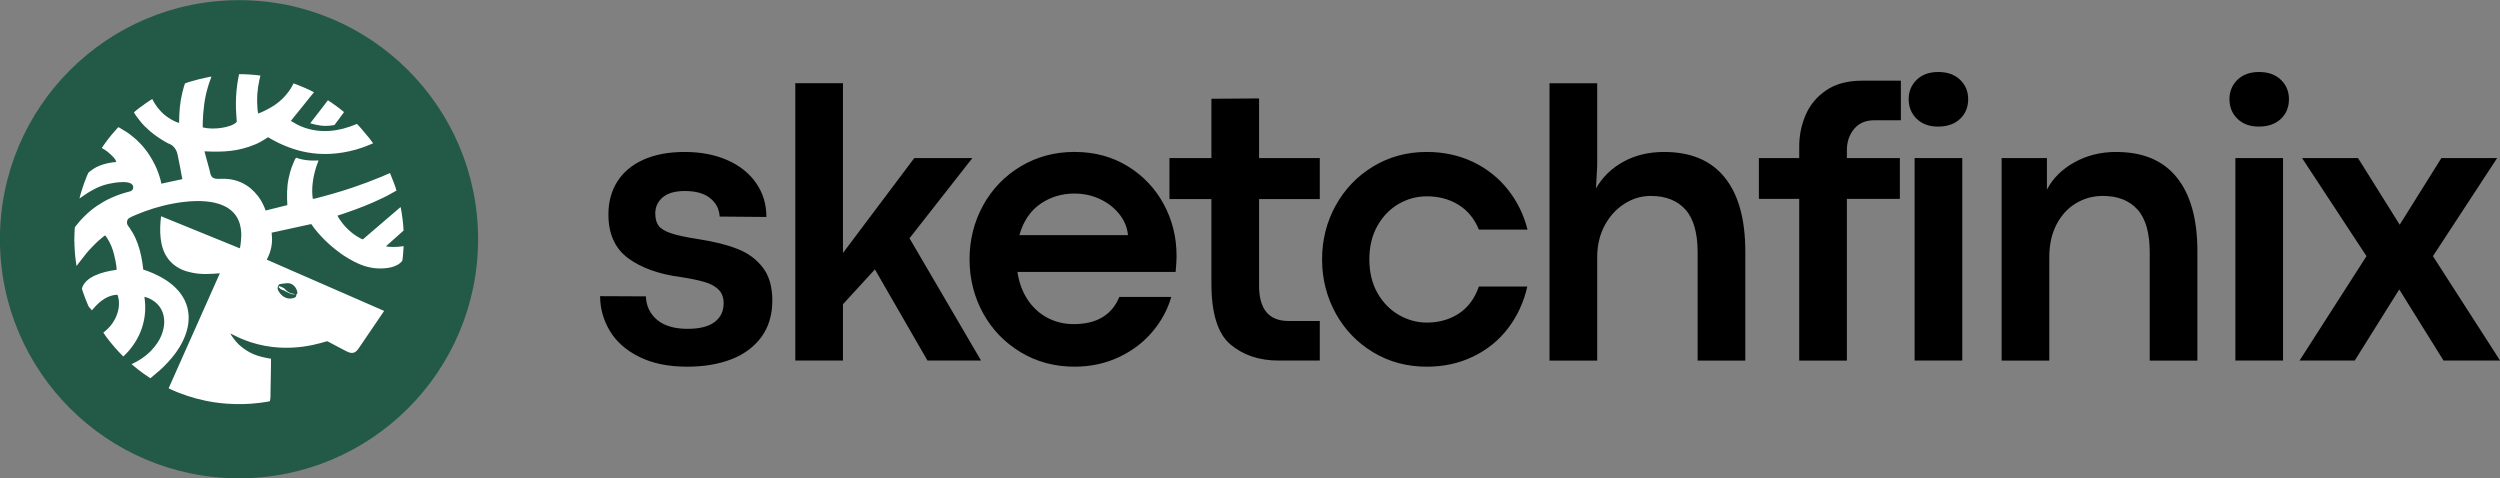 <?xml version="1.0" encoding="UTF-8"?>
<!DOCTYPE svg PUBLIC "-//W3C//DTD SVG 1.1//EN" "http://www.w3.org/Graphics/SVG/1.1/DTD/svg11.dtd">
<!-- Creator: CorelDRAW (Evaluation Version) -->
<svg xmlns="http://www.w3.org/2000/svg" xml:space="preserve" width="2.299in" height="0.44in" version="1.1" style="shape-rendering:geometricPrecision; text-rendering:geometricPrecision; image-rendering:optimizeQuality; fill-rule:evenodd; clip-rule:evenodd"
viewBox="0 0 2299 440"
 xmlns:xlink="http://www.w3.org/1999/xlink"
 xmlns:xodm="http://www.corel.com/coreldraw/odm/2003">
 <rect x="0" y="0" width="2299" height="440" fill="#808080" stroke="none"/>
 <defs>
  <style type="text/css">
   <![CDATA[
    .fil1 {fill:#235947}
    .fil2 {fill:white}
    .fil0 {fill:black;fill-rule:nonzero}
   ]]>
  </style>
 </defs>
 <g id="Layer_x0020_1">
  <g id="_1413990363360">
   <path class="fil0" d="M631.94 337.2c-17.37,0 -32.15,-3.03 -44.2,-9.09 -12.06,-6 -21.08,-13.97 -26.95,-23.87 -5.94,-9.95 -8.91,-20.53 -8.91,-31.9l42.04 0.19c0.37,8.9 3.83,16.14 10.39,21.64 6.61,5.5 15.95,8.22 28.01,8.22 11,0 19.23,-2.04 24.79,-6.24 5.56,-4.14 8.35,-9.89 8.35,-17.31 0,-5.07 -1.42,-9.09 -4.33,-12.18 -2.91,-3.09 -7.17,-5.5 -12.68,-7.17 -5.56,-1.67 -12.98,-3.28 -22.32,-4.7 -20.28,-2.66 -36.48,-8.47 -48.53,-17.37 -12.06,-8.96 -18.11,-22.38 -18.11,-40.25 0,-11.44 2.72,-21.52 8.16,-30.17 5.44,-8.59 13.41,-15.33 23.93,-20.09 10.51,-4.76 23.19,-7.17 38.02,-7.17 14.84,0 27.94,2.53 39.32,7.54 11.31,5.01 20.16,12.06 26.4,21.08 6.31,9.09 9.46,19.48 9.46,31.16l-42.97 -0.37c-0.43,-7.11 -3.46,-12.8 -8.96,-17.06 -5.44,-4.33 -13.17,-6.43 -23.06,-6.43 -8.96,0 -15.7,1.92 -20.28,5.75 -4.57,3.89 -6.93,8.84 -6.93,14.84 0,4.88 1.05,8.65 3.09,11.37 2.04,2.72 5.81,5.01 11.26,6.86 5.44,1.85 13.66,3.65 24.61,5.32 14.53,2.22 26.65,5.19 36.54,9.09 9.83,3.83 17.62,9.58 23.43,17.19 5.81,7.6 8.72,17.68 8.72,30.23 0,13.29 -3.4,24.48 -10.07,33.63 -6.68,9.09 -15.89,15.95 -27.64,20.46 -11.69,4.51 -25.22,6.8 -40.56,6.8zm220.97 -5.63l-48.35 -83.83 -29.37 32.02 0 51.81 -43.83 0 0 -255.03 43.83 0 0 156.11 65.59 -87.3 53.42 0 -57.81 73.76 65.78 112.46 -49.28 0zm229.07 -96.39c0,4.14 -0.31,9.09 -0.87,14.9l-145.48 0c1.48,9.89 4.64,18.42 9.52,25.72 4.88,7.24 11,12.74 18.3,16.57 7.3,3.77 15.21,5.69 23.8,5.69 10.88,0 19.78,-2.17 26.71,-6.43 6.98,-4.26 12.06,-10.44 15.33,-18.55l47.79 0c-3.28,11.44 -8.96,22.07 -17.19,31.84 -8.22,9.77 -18.49,17.62 -30.91,23.49 -12.37,5.81 -25.97,8.78 -40.81,8.78 -18.24,0 -34.74,-4.39 -49.46,-13.23 -14.71,-8.84 -26.28,-20.77 -34.62,-35.86 -8.28,-15.08 -12.49,-31.65 -12.49,-49.65 0,-17.99 4.2,-34.5 12.49,-49.65 8.35,-15.08 19.91,-27.02 34.62,-35.86 14.72,-8.78 31.22,-13.23 49.46,-13.23 18.24,0 34.44,4.39 48.72,13.04 14.22,8.72 25.29,20.34 33.2,34.87 7.91,14.59 11.87,30.42 11.87,47.54zm-44.7 -18.98c-0.62,-6.93 -3.22,-13.29 -7.79,-19.1 -4.63,-5.87 -10.57,-10.51 -17.87,-13.98 -7.3,-3.46 -15.21,-5.13 -23.62,-5.13 -11.75,0 -22.19,3.22 -31.47,9.65 -9.21,6.49 -15.58,16.01 -19.1,28.56l99.85 0zm138.5 115.37c-17.74,0 -32.46,-4.94 -44.21,-14.78 -11.69,-9.83 -17.56,-28.5 -17.56,-56.07l0 -77.65 -38.58 0 0 -37.71 38.58 0 0 -54.53 43.83 -0.31 0 54.84 55.83 0 0 37.71 -55.83 0 0 79.69c0,21.57 9.02,32.4 27.02,32.4l28.81 0 0 36.41 -37.9 0zm136.2 5.63c-18.11,0 -34.5,-4.39 -49.21,-13.23 -14.65,-8.84 -26.15,-20.77 -34.5,-35.86 -8.28,-15.08 -12.49,-31.65 -12.49,-49.65 0,-17.87 4.2,-34.37 12.49,-49.46 8.35,-15.08 19.85,-27.08 34.5,-35.92 14.71,-8.91 31.1,-13.35 49.21,-13.35 15.58,0 29.74,3.09 42.54,9.15 12.8,6.12 23.5,14.59 32.09,25.41 8.59,10.76 14.59,23.06 18.12,36.85l-44.76 0c-4.08,-10.02 -10.32,-17.62 -18.73,-22.81 -8.41,-5.2 -18.11,-7.79 -29.06,-7.79 -9.21,0 -17.8,2.29 -25.91,6.93 -8.1,4.7 -14.65,11.44 -19.6,20.22 -4.94,8.84 -7.42,19.1 -7.42,30.79 0,11.87 2.47,22.13 7.42,30.91 4.95,8.72 11.5,15.46 19.6,20.16 8.1,4.7 16.69,7.11 25.91,7.11 11.07,0 20.9,-2.78 29.31,-8.28 8.47,-5.5 14.65,-13.79 18.48,-24.91l44.57 0c-3.28,14.41 -9.15,27.14 -17.68,38.33 -8.47,11.19 -19.23,19.85 -32.15,26.09 -12.92,6.24 -27.14,9.33 -42.72,9.33zm156.8 -260.66l0 75.92 -1.11 20.78c5.94,-10.39 14.34,-18.55 25.22,-24.54 10.82,-5.94 23.31,-8.96 37.28,-8.96 24.8,0 43.4,7.85 55.95,23.56 12.61,15.7 18.86,38.33 18.86,67.94l0 100.34 -43.83 0 0 -99.41c0,-17.87 -3.71,-31.04 -11.19,-39.44 -7.54,-8.35 -18.12,-12.55 -31.91,-12.55 -8.59,0 -16.63,2.35 -24.17,7.17 -7.54,4.76 -13.6,11.44 -18.24,19.97 -4.57,8.59 -6.86,18.3 -6.86,29.18l0 95.09 -43.83 0 0 -255.03 43.83 0zm148.69 106.34l0 -37.53 37.09 0 0 -10.7c0,-10.26 2.04,-19.97 6,-29.12 3.96,-9.21 10.26,-16.69 18.92,-22.56 8.66,-5.87 19.6,-8.78 32.89,-8.78l35.67 0 0 36.41 -24.61 0c-7.85,0 -13.97,2.66 -18.42,7.98 -4.39,5.31 -6.62,11.81 -6.62,19.54l0 7.24 48.72 0 0 37.53 -48.72 0 0 148.69 -43.83 0 0 -148.69 -37.09 0zm164.77 -66.46c-8.22,0 -14.78,-2.41 -19.66,-7.17 -4.89,-4.76 -7.36,-10.82 -7.36,-18.06 0,-7.11 2.47,-13.04 7.36,-17.81 4.88,-4.76 11.5,-7.17 19.84,-7.17 8.41,0 15.15,2.41 20.09,7.17 4.94,4.76 7.42,10.7 7.42,17.81 0,7.36 -2.48,13.42 -7.42,18.11 -4.94,4.7 -11.75,7.11 -20.28,7.11zm-21.57 28.94l43.83 0 0 186.22 -43.83 0 0 -186.22zm121.68 0l0 29c5.44,-10.39 13.85,-18.74 25.29,-25.1 11.37,-6.31 24.17,-9.52 38.27,-9.52 24.8,0 43.4,7.85 55.95,23.56 12.61,15.7 18.86,38.33 18.86,67.94l0 100.34 -43.83 0 0 -99.41c0,-17.87 -3.71,-31.04 -11.19,-39.44 -7.54,-8.35 -18.12,-12.55 -31.91,-12.55 -8.84,0 -17,2.16 -24.48,6.61 -7.48,4.39 -13.48,10.82 -17.99,19.35 -4.51,8.53 -6.8,18.61 -6.8,30.36l0 95.09 -43.83 0 0 -186.22 41.67 0zm194.88 -28.94c-8.22,0 -14.78,-2.41 -19.66,-7.17 -4.89,-4.76 -7.36,-10.82 -7.36,-18.06 0,-7.11 2.47,-13.04 7.36,-17.81 4.88,-4.76 11.5,-7.17 19.84,-7.17 8.41,0 15.15,2.41 20.09,7.17 4.94,4.76 7.42,10.7 7.42,17.81 0,7.36 -2.48,13.42 -7.42,18.11 -4.94,4.7 -11.75,7.11 -20.28,7.11zm-21.57 28.94l43.83 0 0 186.22 -43.83 0 0 -186.22zm120.56 90.2l-59.23 -90.2 51.44 0 38.27 61.2 0.13 0 38.27 -61.2 51.26 0 -59.04 90.2 61.76 96.02 -52 0 -40.74 -65.41 -40.93 65.41 -50.76 0 61.58 -96.02z"/>
   <g>
    <circle class="fil1" cx="219.8" cy="220" r="219.86"/>
    <path class="fil2" d="M194.56 70.48c-0.99,0 -2.45,0.36 -3.31,0.53 -6.3,1.26 -9.21,2.03 -15.37,3.79 -1.02,0.29 -5.27,1.56 -5.81,1.95 -0.3,1.24 -0.85,2.68 -1.23,4 -0.4,1.37 -0.76,2.7 -1.1,4.07 -2.38,9.8 -2.94,18.06 -3.03,28.23 -4.88,-1.27 -10.9,-5.11 -14.74,-8.57 -0.27,-0.24 -0.44,-0.49 -0.71,-0.74l-1.45 -1.46c-2.47,-2.63 -3.69,-4.19 -5.69,-7.42 -0.63,-1 -1.61,-2.66 -2.06,-3.78 -1.15,0.31 -10.31,6.95 -11.84,8.1 -0.77,0.57 -4.86,3.76 -5.05,4.12 0.99,2.15 4.76,6.9 6.24,8.74 1.13,1.41 2.68,3.05 3.94,4.35l5.15 4.71c3.5,3.17 11.69,8.51 15.85,10.6 1.73,0.87 2.91,1.09 4.31,2.3 2.21,1.91 3.92,4.44 4.72,8.5 0.32,1.61 4.26,21.14 4.28,22.24l-19.33 4.17c-0.64,-4.8 -3.66,-12.91 -5.81,-17.19 -2.87,-5.69 -6,-10.96 -10.02,-15.76l-1.96 -2.31c-1.04,-1.27 -3.18,-3.22 -4.27,-4.35 -0.29,-0.29 -0.37,-0.43 -0.66,-0.69 -4.5,-3.88 -7.75,-6.62 -13.23,-9.63 -1.31,-0.72 -2.29,-1.68 -3.69,-2l-5.96 6.8c-1.67,2.11 -4.08,5.02 -5.57,7.21 -0.44,0.66 -3.41,4.64 -3.45,5.13 0.97,0.76 3.03,1.59 5.78,3.92 2.06,1.73 7.51,6.5 7.3,8.94 -5.16,0.36 -10.19,1.47 -14.59,3.15 -4.22,1.61 -6.56,3.21 -9.81,5.76 -0.43,0.34 -0.72,0.72 -1.15,0.98l-1.22 2.7c-2.15,5.39 -3.54,8.98 -5.24,14.7 -0.19,0.65 -1.67,5.65 -1.72,6.24 0.56,-0.26 1.01,-0.68 1.54,-1.04 4.04,-2.76 5.88,-4.15 10.62,-6.74 4.4,-2.41 8.83,-4.35 14.36,-5.6 4.06,-0.91 23.93,-4.86 22.89,3.74 -0.36,2.97 -3.21,3.2 -6.01,3.96 -5.24,1.42 -9.98,3.23 -14.62,5.32 -5.17,2.33 -8.18,4.25 -12.74,7.21 -1.61,1.04 -4.23,3.06 -5.69,4.28 -2.61,2.19 -3.07,2.64 -5.26,4.72 -1.8,1.71 -3.25,3.38 -4.86,5.1 -1.12,1.19 -4,5.04 -4.48,5.53l-0.15 2.17c-0.09,0.65 -0.02,1.53 -0.11,2.24 -0.17,1.19 -0.02,2.42 -0.08,3.5 -0.04,0.56 -0.07,1.15 -0.11,1.76l0 3.48c0.02,0.18 0.04,0.35 0.06,0.52 0.11,0.73 0.05,1.55 0.05,2.31l0.3 5.63c0.06,0.41 0,0.78 0.05,1.19 0.32,2.93 0.49,5.67 0.93,8.59 0.11,0.74 0.2,1.35 0.29,2.06 0.09,0.67 0.29,1.53 0.33,2.16 0.37,-0.27 1.18,-1.54 1.51,-1.99l7.48 -9.55c1.94,-2.53 9,-9.82 10.85,-11.33 0.35,-0.28 0.53,-0.49 0.89,-0.8l3.66 -3.06c0.54,-0.42 1.37,-1.17 1.94,-1.41 1.18,1.25 3.35,4.99 4.13,6.5 1.16,2.26 2.22,4.89 3.04,7.49 1.25,3.91 3.51,13.74 3.34,17.69 -13.34,1.72 -28.72,6.35 -31.85,17.06 -0.11,0.53 1.07,3.7 1.32,4.44 0.66,2.01 2.44,6.72 3.28,8.6 0.32,0.72 0.54,1.33 0.86,2.05 0.15,0.33 0.71,1.8 0.97,2.02 0.39,0.26 2.24,2.57 2.69,3.06l2.87 -3.18c0.2,-0.22 0.32,-0.38 0.52,-0.6 3.16,-3.5 7.68,-7.06 12.29,-8.89 1.78,-0.71 5.7,-1.81 7.85,-1.58 0.55,0.93 1.1,3.86 1.25,5.15 0.98,8.44 -2.54,17.31 -7.74,23.45 -3.08,3.63 -3.23,3.23 -6.5,6.2 3.13,4.92 9.26,12.31 13.42,16.8l4.59 4.82c0.25,0.23 0.09,0.15 0.37,0.26 1.06,-0.85 3.73,-3.67 4.7,-4.78 11.22,-12.87 16.76,-28.63 15.18,-46.01 -0.07,-0.86 -0.5,-3.51 -0.43,-4.12 1.67,0.63 3.04,0.84 4.95,1.85 1.66,0.88 3,1.61 4.33,2.62 2.48,1.89 4.67,4.24 6.33,7.46 3.64,7.11 3.16,15.19 0.32,22.7 -2.28,5.99 -5.48,10.26 -9.54,14.67 -1.37,1.49 -2.24,2.14 -3.5,3.34 -0.52,0.5 -1.31,1.1 -1.91,1.57 -4.46,3.6 -7.8,5.28 -12.83,7.82l6.21 5.08c3.18,2.39 6.54,4.96 9.94,7.09 0.42,0.26 0.73,0.59 1.25,0.69l9 -7.65c1.46,-1.2 5.1,-4.88 6.3,-6.25 0.25,-0.28 0.42,-0.39 0.68,-0.66l2.57 -2.93c0.43,-0.46 0.78,-0.91 1.23,-1.45 11.54,-13.77 20.75,-33.9 11.63,-52.76 -1.2,-2.47 -3.77,-6.46 -5.52,-8.37 -1.81,-1.97 -2.51,-2.87 -4.76,-4.87l-2.26 -1.89c-0.99,-0.77 -2.05,-1.62 -3.15,-2.34 -2.19,-1.43 -4.35,-2.9 -6.83,-4.16 -4.83,-2.46 -9.92,-4.83 -15.53,-6.53 -0.86,-7.98 -2.46,-16.56 -5.02,-23.56 -1.25,-3.4 -2.73,-6.91 -4.44,-9.8 -0.94,-1.59 -1.76,-3 -2.73,-4.43 -0.81,-1.2 -2.41,-3.03 -2.69,-4.38 -0.47,-2.29 0.37,-4.15 1.72,-5.13 2.04,-1.48 12.39,-5.44 15,-6.41 19.94,-7.37 52.73,-13.83 71.88,-5.12 11.16,5.07 16.2,14.28 16.41,26.34 0.04,2.25 -0.55,11.43 -1.41,12.91l-72.36 -29.48c-1.56,12.92 -1.63,28.78 6.75,39.49 1.24,1.59 2.68,3.17 4.2,4.43 5.22,4.36 10.61,6.6 17.54,8 9.2,1.86 16.46,1.19 25.57,0.56l-47.1 105.72c0.38,0.42 6.32,2.88 7.06,3.21 0.82,0.37 1.63,0.68 2.48,1 5.5,2.09 9.85,3.57 15.5,5.11 5.41,1.48 11.54,2.79 17.13,3.6 2.88,0.41 7.7,1.06 10.79,1.2l1.68 0.11c4.22,0.33 8.64,0.33 13.23,0.33l0.22 0c3.84,0 10.53,-0.57 14.45,-1.01 0.52,-0.06 1.11,-0.14 1.59,-0.2 1.33,-0.16 8.25,-1.11 9,-1.47 0.73,-2.46 0.53,-6.65 0.58,-9.46 0.05,-3.03 0.6,-28.94 0.41,-29.58 -12.84,-2.06 -20.45,-5.03 -29.15,-12.65 -2.31,-2.03 -7.17,-8.02 -8.2,-10.61 0.56,0.19 1.62,0.82 2.22,1.14l6.67 3.19c3.12,1.31 6.15,2.53 9.48,3.63 37.54,12.31 69.16,-1.03 70.8,-0.77 0.21,0.04 1.84,0.93 2.16,1.1 1.44,0.79 2.85,1.49 4.32,2.29l8.58 4.53c2.62,1.27 6.32,3.85 9.82,2.35 2.63,-1.13 4.5,-4.6 6.14,-6.97l13.3 -19.54c0.89,-1.29 1.8,-2.56 2.63,-3.87 0.84,-1.33 1.8,-2.65 2.68,-3.94l2.6 -3.86 -107.92 -47.13c0.26,-0.78 0.91,-1.74 1.3,-2.6 1.28,-2.83 2.13,-5.27 2.78,-8.44 1.15,-5.67 0.8,-8.32 0.4,-13.76l36.43 -7.94c1.37,2.07 4.52,6.22 6.31,8.15 2.48,2.66 4.13,4.74 7.02,7.43 1.78,1.66 3.54,3.35 5.41,4.9 5.43,4.48 8.95,7.35 15.47,11.19 6.7,3.95 14.77,7.91 24.07,8.9 7.02,0.75 17.88,0.22 23.43,-4.74 0.16,-0.14 1.91,-1.77 1.96,-2 0.01,-0.04 0.04,-0.04 0.06,-0.06 0.33,-0.53 1.23,-11.78 1.23,-13.45 -1.15,0.06 -2.59,0.36 -3.82,0.48 -3.49,0.33 -9.07,0.43 -12.31,-0.24 -0.08,-0.25 0.23,-0.43 0.33,-0.52l15.69 -14.02c0,-0.53 0.01,-0.89 -0.06,-1.38l-0.29 -4.31c-0.18,-1.76 -0.35,-3.63 -0.61,-5.44 -0.13,-0.96 -1.35,-9.77 -1.73,-10.54l-19.52 16.73c-0.73,0.61 -1.47,1.2 -2.17,1.86 -1.44,1.35 -3.98,3.33 -5.43,4.65 -0.44,0.39 -0.65,0.57 -1.07,0.94l-4.35 3.72c-0.42,0.36 -0.73,0.6 -1.09,0.93 -0.39,0.37 -0.6,0.45 -0.98,0.91 -2.18,-0.31 -8.65,-4.76 -10.63,-6.44l-2.29 -1.97c-2.36,-2.46 -3.81,-3.56 -6.06,-6.59 -1.12,-1.51 -4,-5.37 -4.44,-6.83 2.41,-0.68 4.93,-1.61 7.32,-2.43 12.4,-4.24 22.5,-8.13 34.33,-13.85 2.11,-1.03 4.36,-2.13 6.37,-3.27l6.2 -3.49c-0.17,-1.65 -4.84,-13.76 -5.94,-16.11l-8.33 3.57c-8.89,3.65 -16.62,6.57 -25.9,9.73 -5.94,2.02 -11.98,3.87 -18.12,5.64 -2.03,0.58 -17.81,5.02 -18.62,4.89 -1.41,-9.11 0.02,-18.95 2.57,-27.66 0.39,-1.33 0.81,-2.63 1.26,-3.9 0.42,-1.17 1.13,-2.74 1.41,-3.86 -5.79,0.3 -10.66,0.11 -16.26,-1.19 -1.65,-0.38 -3.02,-1 -4.4,-1.38 -1.17,1.44 -3.28,6.83 -4.08,8.97 -1.2,3.22 -2.07,6.67 -2.79,10.2 -1.69,8.3 -1.59,15.94 -1.15,24.49l-19.99 4.95c-0.35,-1.46 -1.41,-3.64 -2.02,-4.97 -2.84,-6.21 -6.99,-11.43 -12.04,-15.63 -1.25,-1.05 -2.58,-1.95 -4.07,-2.89 -6.4,-4.03 -14.17,-5.93 -22,-5.69 -4.68,0.14 -8.54,0.55 -10.19,-3.36 -0.69,-1.62 -0.97,-3.69 -1.44,-5.52 -0.71,-2.8 -4.2,-14.94 -4.44,-16.38 17.38,0.87 31.19,0.19 46.96,-6.48 3.19,-1.35 7.24,-3.6 10.13,-5.56 1.73,-1.17 0.81,-1.26 3.76,0.49 1.94,1.15 5.48,2.99 7.49,3.94 11.29,5.37 22.89,8.91 35.91,9.84 15.35,1.1 31.24,-1.72 45.38,-7.33 1.81,-0.72 3.64,-1.54 5.39,-2.22 -0.1,-0.37 -0.15,-0.31 -0.38,-0.64l-2.15 -2.89c-0.34,-0.44 -0.57,-0.79 -0.91,-1.21l-7.45 -8.91c-1.26,-1.24 -2.68,-3.17 -4.01,-4.19 -1.02,0.3 -2.41,0.95 -3.47,1.37 -1.16,0.46 -2.33,0.85 -3.54,1.28 -15.69,5.41 -32.61,5.55 -47.56,-1.94l-6.09 -3.49c0.53,-0.83 1.93,-2.39 2.64,-3.35 0.86,-1.15 1.76,-2.15 2.66,-3.28l13.24 -16.46c0.9,-1.13 1.78,-2.26 2.69,-3.28l-4.45 -2.24c-1.59,-0.69 -3.07,-1.44 -4.64,-2.08 -1.61,-0.67 -3.13,-1.3 -4.77,-1.96l-4.91 -1.87c-1.1,1.96 -1.29,2.69 -2.72,4.95 -2.11,3.34 -6.46,8.59 -9.63,11.1 -0.33,0.26 -0.68,0.57 -0.97,0.82 -4.32,3.7 -8.91,6.15 -13.98,8.65 -1.27,0.63 -3.97,1.85 -5.36,2.2 -0.11,-1.43 -0.38,-2.97 -0.52,-4.46 -0.82,-8.83 -0.17,-17.96 1.8,-26.58 0.27,-1.2 0.72,-2.69 0.91,-3.85 -1.44,-0.15 -3.09,-0.44 -4.56,-0.56l-4.89 -0.37c-1.24,-0.17 -2.49,-0.19 -3.73,-0.19 -0.61,0 -0.72,-0.09 -1.22,-0.12 -1.65,-0.09 -3.57,0 -5.24,0 -0.25,1.6 -0.68,3.35 -0.98,4.98 -0.31,1.71 -0.58,3.42 -0.8,5.14 -0.48,3.63 -0.8,7.2 -0.99,10.9 -0.19,3.85 -0.19,7.74 -0.06,11.59 0.13,3.76 0.56,7.41 0.73,11.09 -2.41,3.07 -8.7,4.8 -13.75,5.58 -5.79,0.89 -11.92,0.98 -17.53,-0.35 -0.22,-2.24 0.26,-10.61 0.47,-13.22 0.92,-11.49 2.76,-20.5 6.65,-31.13 0.29,-0.78 0.72,-1.67 0.94,-2.45zm121.8 32.61c-0.22,-0.27 -0.56,-0.5 -0.86,-0.74 -3.52,-2.75 -6.1,-4.89 -9.99,-7.49l-2.81 -1.89c-0.37,-0.22 -0.72,-0.42 -1.04,-0.7 -0.53,0.25 -1.73,2.09 -2.1,2.56 -0.7,0.9 -1.37,1.76 -2.04,2.66l-10.2 13.22c-0.34,0.44 -0.66,0.87 -1.02,1.33 -0.28,0.36 -0.8,0.99 -0.97,1.34 6.87,1.98 12.48,3.04 20.16,1.92 2.5,-0.36 1.83,-0 3.48,-2.22 0.87,-1.17 1.63,-2.17 2.5,-3.33l4.91 -6.65zm-52.82 157.37c-1.56,0.21 -6.05,0.54 -6.98,1.13 -0.49,0.31 -0.48,0.69 -0.67,1.35 -0.32,1.17 -1.38,1.73 0.18,4.61 1.61,3 4.87,6.38 9.31,6.94 2.56,0.32 7.2,-0.45 7.07,-2.77 -0.08,-1.37 -0.14,-0.68 0.63,-1.35 0.79,-0.69 0.24,-2.37 -0.05,-3.3 -1.12,-3.5 -4.67,-7.26 -9.49,-6.61zm3.98 9.57c0.79,0.96 0.51,0.11 1.63,0.57 0.71,0.29 0.34,-0.02 1,0.02 0.38,0.03 0.5,0.28 0.87,0.09 -0.44,-1.07 -3.82,0.05 -7.69,-3.59 -0.3,-0.29 -0.36,-0.36 -0.63,-0.59 -0.64,-0.54 -0.66,-0.72 -1.22,-1.36 -0.43,-0.5 -0.38,-0.15 -0.85,-0.38 -0.57,-0.28 0.19,-0.17 -0.84,-0.42 -0.88,-0.21 -0.06,-0.24 -0.68,-0.51 -0.53,-0.22 -0.52,0.23 -1.1,-0.25 -0.27,-0.22 -0.27,-0.45 -0.83,-0.43 -0.35,0.01 -0.63,0.21 -0.77,0.5 -0.46,0.96 0.59,1.11 0.92,1.39 0.33,0.29 0.13,0.5 0.46,0.76 0.35,0.27 0.51,-0.02 0.93,0.3 0.53,0.38 -0.17,0.24 0.8,0.42 0.83,0.16 0.13,0.25 1.01,0.39 0.87,0.13 0.24,0.13 0.84,0.39 0.48,0.2 0.56,-0.05 0.91,0.3 0.39,0.4 -0.06,0.39 0.73,0.5 1.03,0.14 0.34,0.07 0.85,0.5 0.36,0.31 0.49,0.02 0.93,0.31 0.39,0.26 0.07,0.4 0.7,0.52 0.76,0.15 0.32,-0.08 0.87,0.37 0.43,0.37 0.56,0.19 1.17,0.21z"/>
   </g>
  </g>
 </g>
</svg>
